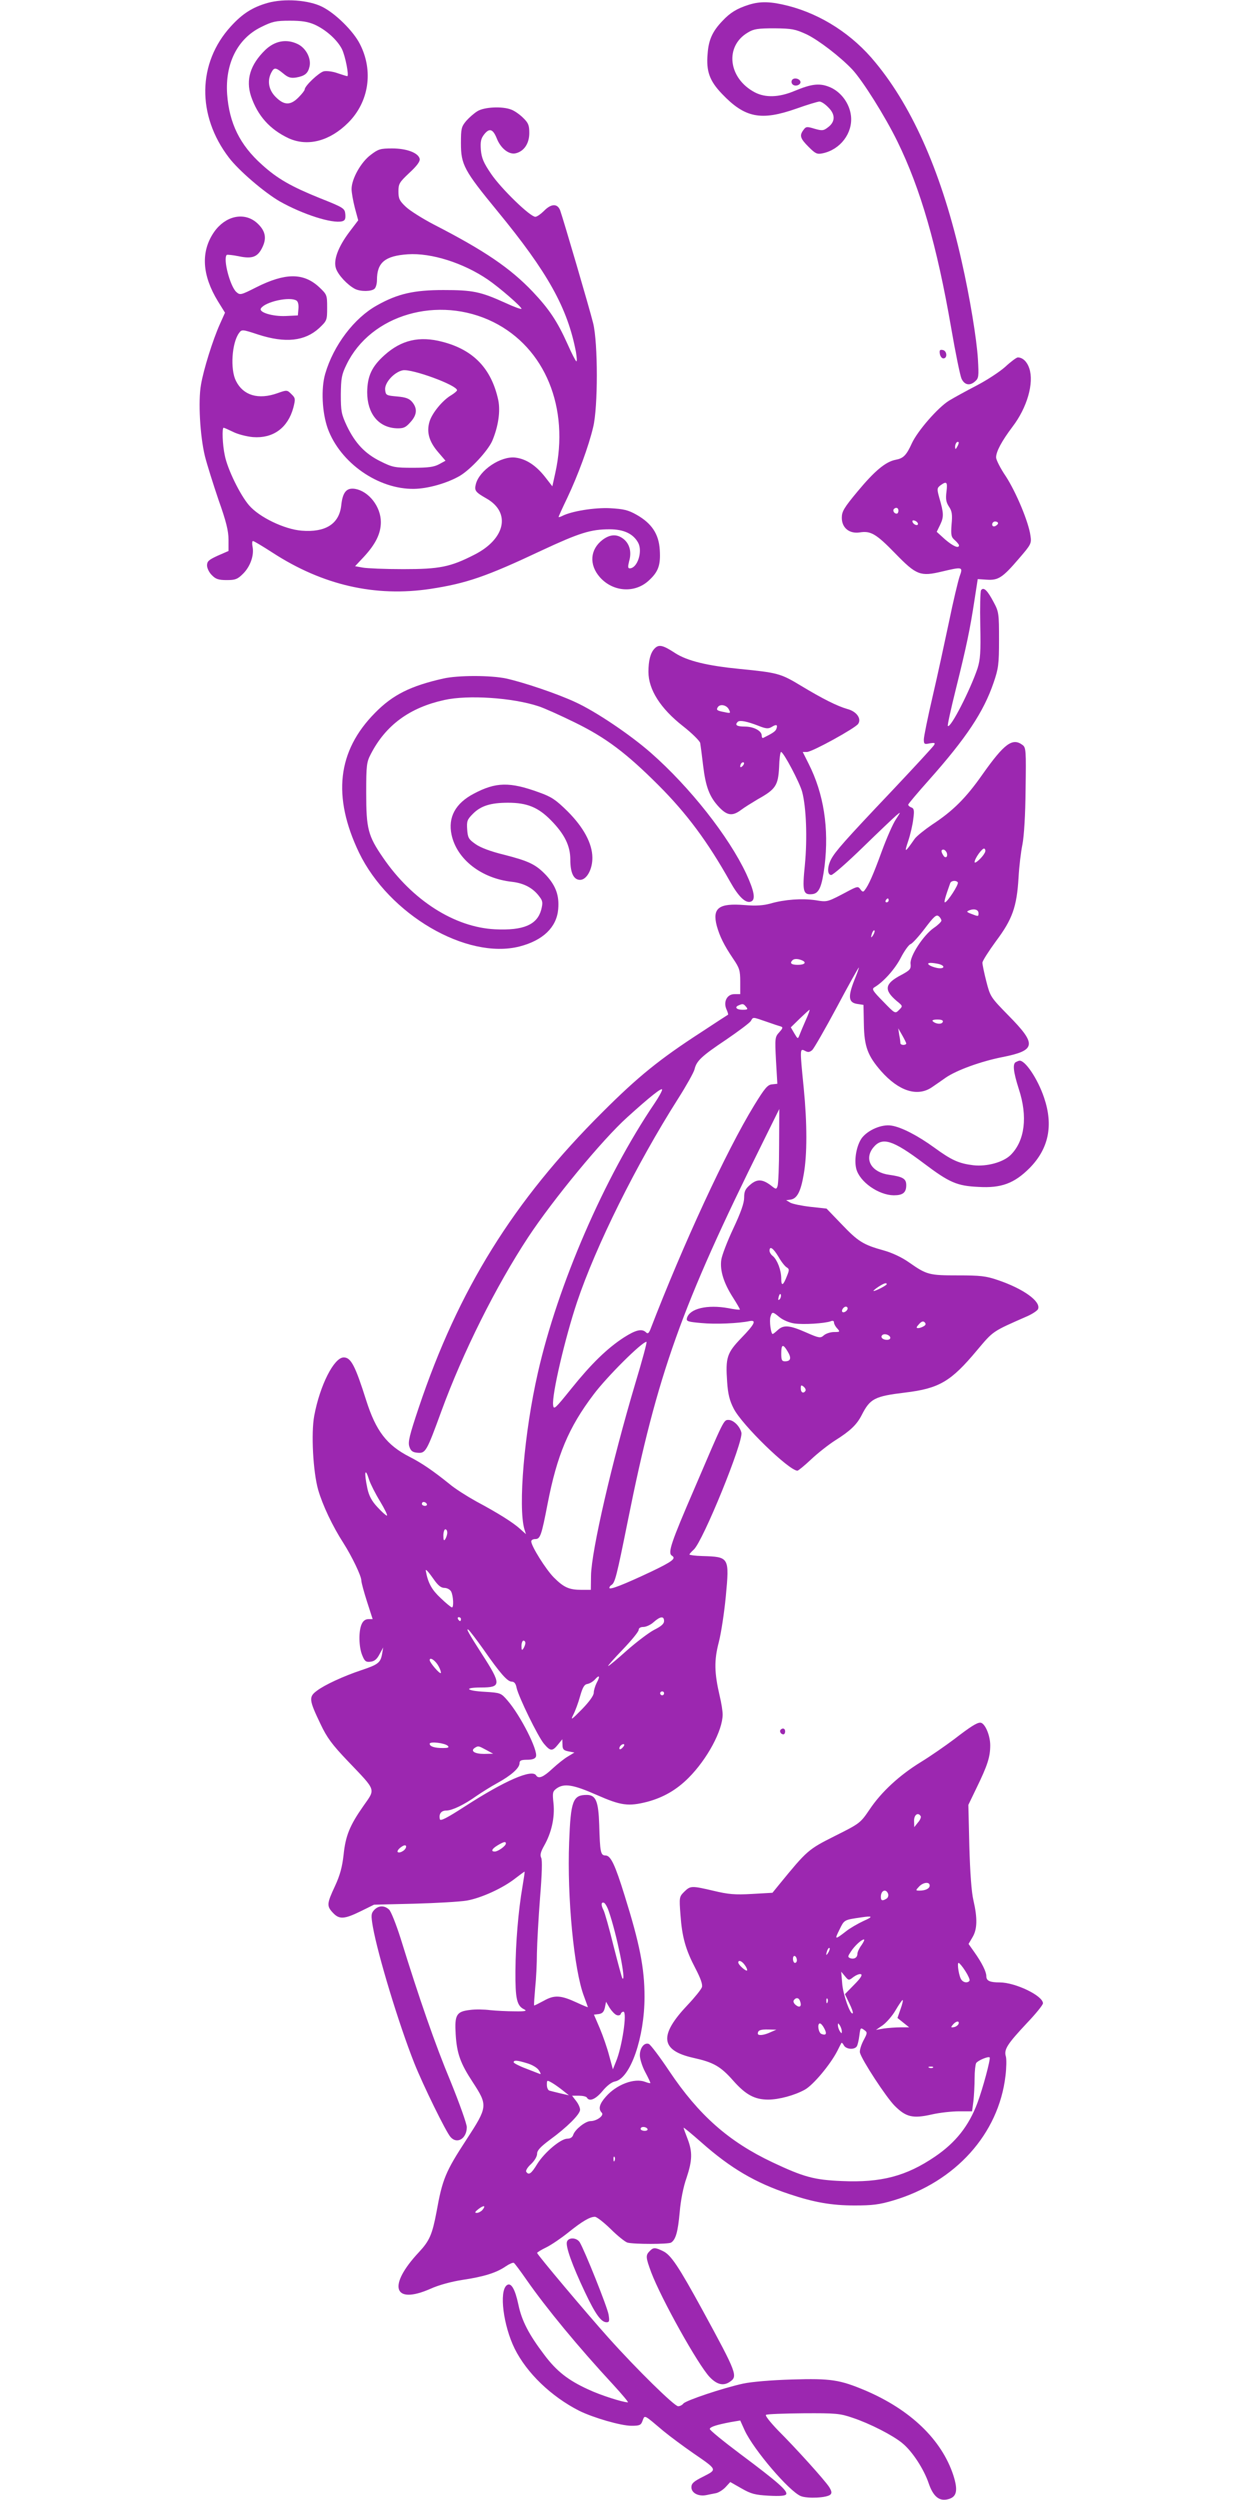 <?xml version="1.0" standalone="no"?>
<!DOCTYPE svg PUBLIC "-//W3C//DTD SVG 20010904//EN"
 "http://www.w3.org/TR/2001/REC-SVG-20010904/DTD/svg10.dtd">
<svg version="1.0" xmlns="http://www.w3.org/2000/svg"
 width="640pt" height="1280pt" viewBox="0 0 640 1280"
 preserveAspectRatio="xMidYMid meet">
<g transform="translate(0,1280) scale(0.1,-0.1)"
fill="#9c27b0" stroke="none">
<path d="M1370 12785 c-77 -22 -129 -55 -188 -120 -171 -187 -175 -456 -10
-672 51 -67 181 -178 260 -224 119 -67 269 -115 320 -102 15 4 18 13 16 37 -3
29 -8 33 -129 81 -149 60 -220 101 -298 172 -113 101 -167 212 -178 360 -11
157 53 285 173 344 58 29 76 33 148 33 61 0 92 -5 127 -20 59 -27 115 -78 139
-124 18 -35 38 -140 28 -140 -3 0 -25 7 -49 15 -24 9 -56 13 -71 10 -25 -6
-98 -75 -98 -93 0 -5 -14 -23 -31 -40 -42 -43 -75 -42 -119 3 -35 36 -43 83
-20 125 14 26 22 25 60 -6 25 -21 38 -25 66 -21 45 8 61 21 69 57 9 42 -19 95
-62 115 -57 27 -116 16 -165 -31 -77 -75 -100 -152 -73 -236 34 -101 97 -171
193 -216 97 -44 210 -15 305 80 106 106 130 265 60 402 -33 66 -125 157 -193
191 -69 35 -194 44 -280 20z"/>
<path d="M3835 12776 c-61 -19 -97 -41 -136 -83 -51 -53 -71 -97 -76 -168 -8
-90 10 -139 73 -205 118 -124 200 -140 382 -76 56 20 109 36 118 36 9 0 29
-13 45 -30 37 -36 36 -74 -2 -102 -23 -18 -30 -18 -69 -7 -39 12 -44 11 -56
-6 -22 -29 -17 -44 26 -87 35 -35 43 -39 72 -33 91 19 155 104 145 192 -7 62
-49 120 -104 145 -54 24 -95 20 -186 -18 -79 -33 -148 -35 -202 -7 -137 72
-156 237 -35 307 29 18 52 21 135 21 90 -1 106 -4 165 -31 62 -30 171 -114
233 -179 54 -58 169 -241 232 -370 118 -241 202 -532 275 -954 22 -128 46
-245 53 -260 15 -32 42 -38 69 -14 19 16 20 26 15 113 -6 103 -42 321 -83 501
-98 439 -247 783 -441 1018 -117 144 -277 247 -447 291 -90 23 -143 24 -201 6z"/>
<path d="M4055 12390 c-4 -7 -3 -16 3 -22 14 -14 45 -2 40 15 -6 16 -34 21
-43 7z"/>
<path d="M2445 12231 c-17 -10 -43 -33 -58 -50 -25 -30 -27 -40 -27 -115 0
-109 16 -139 186 -346 259 -315 360 -497 403 -723 4 -26 6 -47 2 -47 -3 0 -24
40 -45 88 -53 118 -95 180 -178 268 -115 121 -247 211 -508 345 -57 30 -121
70 -142 90 -33 31 -38 42 -38 79 0 39 5 47 56 95 38 35 55 58 53 71 -6 31 -66
54 -141 54 -60 0 -71 -3 -110 -33 -50 -37 -98 -123 -98 -175 0 -18 8 -62 17
-97 l17 -63 -44 -58 c-59 -78 -84 -146 -70 -188 11 -34 59 -85 97 -105 29 -15
86 -14 101 1 7 7 12 26 12 44 0 90 41 124 158 132 120 8 284 -44 409 -129 60
-41 173 -139 173 -150 0 -4 -37 9 -82 30 -128 58 -167 66 -318 66 -151 0 -234
-19 -339 -78 -118 -65 -224 -206 -266 -351 -22 -76 -16 -198 13 -280 64 -176
259 -312 442 -309 71 1 170 29 235 67 55 33 142 127 165 178 31 73 43 152 31
210 -35 161 -127 257 -286 298 -118 31 -210 9 -296 -68 -66 -59 -88 -108 -89
-190 0 -110 58 -181 151 -185 35 -1 46 4 70 31 34 37 37 70 10 103 -15 18 -32
25 -77 29 -56 5 -59 6 -62 34 -4 36 46 91 90 100 46 9 278 -76 278 -102 0 -4
-13 -15 -29 -25 -45 -26 -99 -92 -112 -136 -16 -54 -2 -103 46 -158 l36 -42
-33 -18 c-26 -14 -56 -18 -133 -18 -93 0 -105 2 -167 33 -79 39 -129 92 -172
181 -28 60 -31 75 -31 161 1 83 4 102 29 153 124 257 471 357 752 218 265
-132 391 -439 317 -773 l-15 -68 -38 49 c-46 58 -96 91 -150 98 -75 10 -187
-65 -204 -137 -8 -32 -2 -40 56 -73 125 -72 95 -207 -63 -287 -123 -63 -178
-74 -364 -74 -93 0 -187 4 -208 8 l-39 7 45 48 c60 65 87 119 87 178 0 79 -62
158 -132 170 -44 7 -64 -17 -71 -86 -11 -94 -81 -138 -203 -128 -88 7 -217 69
-269 130 -45 52 -110 184 -124 255 -12 55 -15 142 -6 142 3 0 25 -10 48 -21
23 -12 69 -24 102 -27 103 -8 179 47 207 151 11 44 11 49 -10 69 -22 22 -23
22 -71 5 -98 -35 -176 -12 -213 63 -30 59 -21 195 16 245 14 19 16 19 98 -8
139 -45 239 -34 312 33 40 38 41 40 41 105 0 65 -1 67 -41 105 -80 74 -173 74
-322 -1 -79 -40 -83 -41 -102 -24 -32 29 -69 170 -49 190 3 2 31 -1 61 -7 70
-15 98 -4 122 47 23 48 14 86 -30 125 -65 56 -160 35 -218 -48 -69 -100 -62
-221 20 -355 l36 -58 -26 -58 c-36 -80 -84 -233 -97 -311 -15 -84 -5 -261 20
-365 11 -44 43 -145 70 -225 39 -109 51 -159 51 -203 l0 -58 -55 -24 c-46 -21
-55 -29 -55 -50 0 -14 11 -37 25 -50 19 -20 34 -25 76 -25 44 0 55 4 84 33 37
37 57 95 48 138 -3 16 -2 29 2 29 5 0 50 -27 101 -60 256 -166 525 -228 809
-185 182 28 283 62 567 196 195 91 253 109 349 109 73 0 122 -23 147 -70 23
-45 -5 -130 -44 -130 -9 0 -10 8 -3 36 14 47 3 89 -28 114 -34 27 -69 25 -108
-4 -64 -49 -70 -127 -14 -191 66 -75 177 -84 249 -19 51 46 63 80 58 159 -5
81 -41 135 -118 179 -44 25 -67 30 -136 34 -79 4 -198 -15 -246 -40 -10 -5
-18 -7 -18 -5 0 3 20 47 45 99 54 114 109 263 132 361 25 101 25 430 0 532
-19 77 -153 533 -169 578 -14 36 -46 35 -83 -3 -16 -16 -36 -30 -44 -30 -27 0
-175 144 -226 219 -39 57 -49 81 -53 123 -3 43 0 58 17 80 27 34 45 28 65 -22
20 -50 62 -83 96 -75 43 10 70 50 70 104 0 40 -5 52 -32 78 -18 18 -46 37 -61
42 -46 18 -138 13 -172 -8z m-927 -970 c8 -5 12 -22 10 -42 l-3 -34 -62 -3
c-67 -3 -140 19 -127 39 21 34 148 62 182 40z"/>
<path d="M4812 10988 c2 -12 10 -23 18 -23 22 0 19 39 -3 43 -15 3 -18 -1 -15
-20z"/>
<path d="M5147 10922 c-29 -26 -95 -69 -147 -96 -52 -27 -116 -62 -142 -78
-57 -36 -159 -153 -189 -217 -28 -62 -44 -78 -83 -85 -52 -10 -108 -57 -196
-163 -69 -83 -80 -102 -80 -134 0 -52 39 -83 92 -75 56 9 84 -7 182 -108 108
-111 128 -119 240 -92 106 25 107 24 89 -26 -8 -24 -33 -128 -54 -231 -22
-104 -59 -276 -84 -383 -25 -107 -45 -206 -45 -220 0 -24 3 -26 30 -20 25 4
29 3 23 -8 -4 -8 -103 -115 -219 -238 -240 -253 -288 -308 -309 -348 -20 -39
-20 -80 1 -80 9 0 82 64 163 143 80 78 157 151 170 162 24 20 24 20 -2 -20
-15 -22 -47 -95 -72 -163 -44 -121 -68 -175 -88 -200 -7 -10 -12 -9 -22 5 -11
15 -15 15 -54 -5 -119 -63 -112 -61 -176 -51 -68 10 -157 4 -230 -17 -36 -10
-73 -13 -132 -8 -133 11 -167 -15 -143 -107 15 -53 36 -97 84 -168 32 -47 36
-60 36 -117 l0 -64 -30 0 c-38 0 -58 -40 -40 -79 6 -13 9 -25 8 -26 -2 -1 -64
-41 -138 -90 -213 -138 -323 -227 -506 -410 -455 -453 -737 -907 -940 -1512
-48 -143 -56 -177 -48 -200 7 -22 17 -29 41 -31 42 -4 47 5 123 213 110 301
279 639 444 890 128 194 381 501 508 615 117 106 178 154 178 141 0 -7 -17
-38 -38 -69 -258 -381 -496 -930 -598 -1380 -70 -306 -102 -688 -69 -802 l8
-25 -29 26 c-36 33 -112 81 -226 142 -47 26 -110 66 -138 90 -82 66 -140 106
-203 138 -117 60 -172 132 -222 289 -56 177 -78 220 -115 220 -50 0 -122 -143
-151 -298 -17 -90 -6 -288 20 -380 23 -79 73 -185 129 -272 44 -69 92 -169 92
-192 0 -10 13 -58 29 -108 l29 -90 -22 0 c-15 0 -27 -9 -34 -25 -17 -36 -15
-119 3 -161 12 -30 19 -35 42 -32 20 2 33 13 46 38 l19 35 -6 -35 c-8 -43 -21
-53 -105 -81 -93 -31 -190 -76 -229 -106 -42 -31 -40 -47 19 -170 33 -70 59
-105 140 -190 148 -155 142 -140 80 -229 -71 -101 -92 -154 -102 -252 -7 -61
-18 -103 -44 -159 -42 -90 -43 -102 -10 -137 32 -34 57 -33 141 8 l69 34 205
5 c113 3 234 10 270 16 74 13 186 64 250 115 25 19 45 34 46 33 1 -1 -4 -36
-11 -77 -21 -122 -35 -287 -36 -431 -1 -143 7 -179 45 -197 16 -8 6 -11 -49
-10 -38 0 -95 3 -125 6 -30 4 -77 5 -104 1 -69 -8 -79 -25 -73 -124 6 -99 24
-149 87 -245 78 -120 78 -126 -32 -295 -107 -164 -123 -202 -153 -370 -22
-116 -36 -148 -90 -206 -162 -173 -131 -271 58 -188 44 20 108 37 165 46 108
16 173 36 221 69 19 13 38 21 42 18 4 -2 33 -41 65 -87 101 -145 266 -345 443
-536 46 -50 80 -91 76 -91 -26 0 -142 37 -203 66 -103 47 -162 93 -225 177
-79 104 -116 175 -133 258 -17 80 -38 116 -60 98 -39 -32 -17 -206 41 -324 62
-125 187 -245 330 -318 73 -36 214 -77 268 -77 42 0 49 3 57 26 12 30 4 34
107 -53 34 -28 103 -79 152 -113 125 -86 124 -83 52 -120 -50 -25 -61 -35 -61
-55 0 -29 36 -48 76 -40 13 3 36 7 50 10 14 3 36 17 49 31 l24 26 58 -33 c49
-28 69 -33 139 -37 56 -3 84 -1 89 7 10 17 -44 64 -234 206 -88 66 -159 124
-157 129 3 11 35 21 108 35 l48 8 23 -51 c46 -99 227 -311 287 -336 35 -14
135 -9 152 8 8 8 6 18 -7 39 -23 35 -165 193 -262 290 -41 43 -67 76 -61 79 6
4 92 7 192 8 166 1 187 -1 251 -23 88 -29 209 -91 256 -131 49 -40 109 -131
134 -205 23 -67 54 -93 99 -81 45 11 52 45 27 123 -60 182 -219 335 -451 434
-131 55 -176 62 -375 56 -105 -3 -209 -12 -250 -21 -105 -23 -292 -86 -306
-102 -6 -8 -18 -14 -27 -14 -19 0 -211 188 -356 350 -113 126 -366 427 -366
435 0 3 21 16 48 29 26 13 76 47 112 76 71 57 110 80 136 80 9 0 45 -28 80
-62 35 -35 74 -66 86 -70 32 -9 211 -9 224 0 24 15 35 56 44 155 5 61 19 132
35 176 30 90 31 134 5 201 -11 28 -20 53 -20 56 0 3 41 -31 91 -75 149 -132
276 -207 451 -265 125 -42 216 -58 333 -58 91 0 126 4 200 26 317 95 538 340
573 637 5 41 6 86 2 100 -11 36 8 64 108 171 45 47 82 93 82 101 0 39 -142
107 -221 107 -51 0 -69 8 -69 32 0 23 -23 69 -62 124 l-29 41 20 34 c25 41 26
98 5 189 -10 42 -17 139 -21 277 l-5 212 41 85 c57 117 71 160 71 220 0 52
-28 116 -51 116 -18 0 -51 -21 -134 -85 -44 -33 -120 -86 -169 -116 -111 -68
-204 -154 -264 -244 -47 -69 -49 -71 -177 -135 -137 -69 -142 -73 -285 -248
l-35 -43 -105 -6 c-87 -5 -121 -2 -196 16 -115 27 -119 26 -151 -5 -25 -25
-26 -28 -19 -118 8 -113 26 -178 77 -275 26 -50 37 -81 33 -95 -4 -12 -37 -53
-73 -91 -148 -156 -140 -233 28 -271 104 -23 140 -43 206 -118 63 -71 109 -96
178 -96 55 0 136 22 188 51 43 24 130 128 166 198 10 20 19 38 21 41 2 3 8 -3
13 -13 12 -20 54 -23 66 -4 4 6 10 31 13 55 5 40 6 42 24 29 18 -13 18 -15 -4
-56 -12 -24 -20 -51 -17 -61 10 -38 134 -228 178 -272 58 -58 93 -66 190 -44
39 9 102 16 139 16 l67 0 7 53 c3 28 6 81 6 117 0 36 4 70 8 77 8 13 62 36 69
29 6 -6 -35 -160 -63 -234 -44 -117 -111 -202 -217 -274 -147 -100 -276 -134
-477 -125 -141 6 -194 20 -355 96 -224 106 -377 241 -529 468 -48 72 -95 134
-104 138 -23 9 -46 -20 -46 -58 0 -18 12 -57 27 -85 15 -28 27 -54 27 -57 0
-2 -12 0 -27 6 -55 21 -147 -14 -201 -76 -33 -37 -40 -63 -21 -82 14 -14 -26
-43 -57 -43 -27 0 -80 -43 -89 -70 -4 -13 -15 -20 -30 -20 -34 0 -117 -70
-154 -129 -31 -51 -44 -60 -57 -40 -3 6 8 24 25 39 18 17 31 39 31 53 0 17 17
35 65 71 88 64 155 131 155 154 0 11 -9 31 -21 46 l-20 26 35 0 c19 0 38 -4
41 -10 13 -22 45 -8 80 34 22 27 47 46 64 49 79 16 151 225 151 434 0 146 -25
272 -102 518 -49 158 -71 205 -98 205 -25 0 -28 17 -32 157 -4 121 -17 153
-64 153 -71 0 -82 -30 -90 -242 -11 -283 25 -656 76 -789 11 -30 20 -55 20
-56 0 -1 -25 9 -55 23 -84 39 -116 41 -171 10 -26 -14 -48 -25 -49 -24 -2 2 1
41 5 88 5 47 9 128 9 180 1 52 8 180 16 283 10 122 12 194 6 205 -7 14 -3 30
15 62 38 67 55 144 48 216 -6 56 -5 62 17 78 38 26 84 19 204 -34 125 -55 162
-60 260 -35 81 22 148 60 210 122 96 96 175 243 175 325 0 18 -7 61 -15 94
-28 120 -29 183 -5 275 12 46 28 151 36 234 19 202 18 204 -119 208 -37 1 -67
5 -67 8 0 3 10 14 22 25 47 42 255 553 244 599 -8 33 -41 65 -66 65 -25 0 -23
3 -174 -350 -121 -280 -138 -331 -116 -345 23 -14 4 -29 -102 -80 -144 -68
-218 -97 -218 -85 0 5 5 12 11 15 18 12 26 43 84 331 150 749 275 1098 689
1932 l86 174 -1 -189 c0 -103 -4 -196 -8 -206 -6 -17 -8 -17 -32 2 -44 34 -72
36 -107 6 -26 -22 -32 -34 -32 -67 0 -28 -17 -76 -56 -159 -31 -66 -58 -137
-61 -159 -8 -55 13 -120 59 -192 21 -33 38 -62 36 -63 -2 -2 -28 1 -58 7 -109
20 -200 -2 -213 -51 -4 -16 5 -19 74 -25 71 -7 190 -2 247 10 37 7 26 -16 -42
-86 -74 -77 -82 -100 -73 -226 4 -62 13 -96 33 -135 41 -83 284 -319 327 -319
4 0 36 26 70 58 35 33 90 76 123 97 78 49 111 81 136 130 43 84 65 96 222 115
175 21 235 57 367 215 87 103 77 96 261 177 26 12 50 28 53 36 15 39 -76 104
-206 148 -61 21 -90 24 -204 24 -148 0 -160 3 -250 66 -38 27 -88 50 -131 62
-105 29 -131 46 -215 134 l-77 80 -82 9 c-45 5 -92 15 -103 21 l-22 13 23 3
c33 5 52 41 67 129 18 100 18 260 0 443 -20 201 -20 203 6 190 16 -9 24 -8 38
4 9 9 66 108 126 220 60 113 111 204 112 202 2 -1 -9 -31 -23 -65 -33 -84 -30
-114 14 -121 l33 -5 2 -100 c2 -114 20 -161 88 -239 91 -103 186 -133 260 -83
19 13 51 35 72 50 56 38 179 83 291 105 171 34 175 65 30 212 -92 94 -94 97
-114 175 -11 43 -20 86 -20 96 0 9 32 59 70 111 83 111 106 174 115 325 3 56
12 132 20 170 8 42 15 150 16 282 3 200 2 214 -16 227 -51 38 -93 7 -204 -150
-86 -123 -153 -189 -260 -259 -38 -26 -78 -58 -88 -72 -51 -73 -54 -74 -33
-11 11 33 23 84 26 113 6 43 4 54 -10 59 -9 3 -16 10 -16 14 0 4 48 61 106
126 192 216 280 349 331 498 25 73 28 94 28 221 0 132 -1 143 -27 191 -32 61
-52 81 -65 62 -4 -7 -6 -88 -4 -180 3 -138 0 -175 -14 -220 -37 -110 -138
-308 -152 -295 -3 3 16 88 41 189 55 221 73 309 95 453 l17 110 46 -3 c59 -4
81 10 164 107 63 73 66 78 60 118 -9 69 -73 222 -126 304 -28 41 -50 85 -50
97 0 30 29 84 84 157 75 98 111 224 86 299 -11 34 -34 56 -59 56 -6 0 -35 -21
-64 -48z m-246 -409 c-8 -15 -10 -15 -11 -2 0 17 10 32 18 25 2 -3 -1 -13 -7
-23z m-55 -230 c-5 -38 -2 -54 12 -76 16 -23 19 -41 14 -92 -4 -55 -2 -65 17
-81 11 -10 21 -22 21 -26 0 -18 -30 -5 -71 30 l-43 39 18 37 c19 40 18 59 -5
138 -12 44 -12 49 6 63 32 23 37 18 31 -32z m-246 -98 c0 -8 -4 -15 -9 -15
-13 0 -22 16 -14 24 11 11 23 6 23 -9z m100 -67 c0 -13 -23 -5 -28 10 -2 7 2
10 12 6 9 -3 16 -11 16 -16z m410 3 c0 -5 -7 -11 -15 -15 -9 -3 -15 0 -15 9 0
8 7 15 15 15 8 0 15 -4 15 -9z m-69 -1689 c-12 -23 -51 -58 -51 -46 0 19 41
75 50 69 6 -4 7 -13 1 -23z m-194 3 c8 -22 -6 -33 -17 -15 -13 20 -12 30 0 30
6 0 13 -7 17 -15z m57 -153 c6 -10 -54 -102 -66 -102 -6 0 2 28 27 98 5 14 31
16 39 4z m-354 -92 c0 -5 -5 -10 -11 -10 -5 0 -7 5 -4 10 3 6 8 10 11 10 2 0
4 -4 4 -10z m460 -66 c0 -17 -1 -17 -37 -3 -26 10 -26 12 -8 19 25 9 45 2 45
-16z m-190 -38 c-1 -6 -18 -23 -39 -37 -53 -37 -123 -144 -119 -183 3 -27 -2
-33 -46 -57 -87 -45 -92 -77 -25 -134 32 -26 32 -26 12 -46 -20 -20 -20 -20
-81 43 -53 54 -60 64 -45 73 47 28 105 93 135 151 18 35 41 67 50 70 9 3 42
39 73 80 46 61 59 73 71 63 8 -6 14 -17 14 -23z m-349 -73 c-12 -20 -14 -14
-5 12 4 9 9 14 11 11 3 -2 0 -13 -6 -23z m-367 -129 c28 -11 17 -24 -19 -24
-33 0 -43 8 -28 23 8 9 27 9 47 1z m704 -20 c35 -10 26 -27 -10 -20 -39 8 -62
26 -32 26 10 0 29 -3 42 -6z m-988 -219 c11 -13 8 -15 -19 -15 -31 0 -42 14
-18 23 20 9 24 8 37 -8z m306 -67 c-13 -29 -27 -63 -32 -76 -9 -23 -9 -23 -27
7 l-18 31 46 45 c26 25 48 45 50 45 2 0 -6 -24 -19 -52z m-202 -9 c34 -12 67
-23 75 -25 11 -4 8 -10 -9 -29 -22 -24 -23 -29 -17 -144 l7 -120 -28 -3 c-22
-2 -37 -20 -91 -108 -143 -234 -363 -710 -532 -1149 -8 -18 -13 -21 -21 -13
-21 21 -53 13 -114 -26 -86 -56 -167 -135 -269 -262 -83 -103 -90 -110 -93
-84 -7 53 61 343 122 526 97 289 304 706 518 1043 42 66 80 134 84 150 10 43
35 67 162 152 63 43 119 85 126 95 13 22 7 22 80 -3z m903 -1 c-4 -14 -36 -12
-51 3 -6 5 3 9 23 9 22 0 31 -4 28 -12z m-187 -110 c0 -5 -7 -8 -15 -8 -8 0
-15 4 -15 9 0 5 -2 24 -6 42 l-5 34 20 -35 c11 -19 20 -38 21 -42z m-654
-1093 c14 -25 33 -49 42 -54 13 -8 14 -13 2 -42 -20 -52 -30 -57 -30 -16 0 44
-20 96 -43 116 -10 7 -17 20 -17 27 0 27 19 14 46 -31z m554 -140 c0 -6 -56
-35 -67 -35 -4 0 6 9 22 20 29 19 45 25 45 15z m-548 -77 c-8 -8 -9 -4 -5 13
4 13 8 18 11 10 2 -7 -1 -18 -6 -23z m348 -47 c0 -12 -20 -25 -27 -18 -7 7 6
27 18 27 5 0 9 -4 9 -9z m-349 -45 c17 -14 49 -28 75 -32 48 -7 156 0 187 11
11 5 17 2 17 -6 0 -7 7 -21 17 -31 15 -17 14 -18 -17 -18 -18 0 -42 -8 -52
-17 -17 -15 -23 -15 -91 15 -84 37 -115 40 -145 12 -12 -11 -23 -20 -26 -20
-9 0 -18 68 -11 89 8 26 11 26 46 -3z m739 -46 c-8 -5 -21 -10 -29 -10 -11 0
-10 5 4 20 13 15 22 17 29 10 8 -8 6 -14 -4 -20z m-172 -57 c2 -8 -5 -13 -17
-13 -21 0 -35 13 -24 24 10 10 36 3 41 -11z m-1305 -235 c-119 -400 -225 -858
-227 -985 l-1 -73 -47 0 c-64 0 -91 12 -142 63 -41 41 -116 161 -116 185 0 7
9 12 20 12 26 0 32 16 64 182 48 247 107 389 235 558 68 91 248 270 271 270 4
0 -22 -96 -57 -212z m780 162 c20 -33 16 -50 -14 -50 -16 0 -19 7 -19 40 0 48
9 51 33 10z m91 -201 c-10 -16 -24 -9 -24 12 0 18 2 19 15 9 8 -7 12 -16 9
-21z m-2234 -456 c7 -21 32 -71 56 -110 24 -40 40 -73 35 -73 -5 0 -27 20 -49
44 -29 31 -43 58 -51 95 -18 85 -12 112 9 44z m295 -123 c3 -5 -1 -10 -9 -10
-9 0 -16 5 -16 10 0 6 4 10 9 10 6 0 13 -4 16 -10z m105 -147 c0 -10 -5 -25
-10 -33 -7 -11 -10 -7 -10 18 0 17 5 32 10 32 6 0 10 -8 10 -17z m-70 -238
c22 -32 38 -45 55 -45 14 0 29 -8 35 -19 11 -22 14 -81 4 -81 -4 0 -30 21 -58
48 -45 42 -65 77 -76 140 -2 12 14 -6 40 -43z m140 -205 c0 -5 -2 -10 -4 -10
-3 0 -8 5 -11 10 -3 6 -1 10 4 10 6 0 11 -4 11 -10z m1040 -10 c0 -14 -15 -27
-51 -45 -27 -14 -90 -62 -139 -105 -49 -44 -92 -80 -96 -80 -4 0 30 38 75 85
44 46 81 91 81 100 0 9 9 15 24 15 14 0 38 11 53 25 34 30 53 32 53 5z m-924
-146 c85 -122 122 -164 144 -164 13 0 21 -10 25 -32 11 -48 109 -249 140 -286
33 -39 43 -40 72 -4 l22 27 1 -28 c0 -23 5 -29 30 -34 l31 -6 -33 -20 c-18
-10 -54 -39 -80 -63 -47 -44 -71 -53 -83 -34 -21 34 -161 -27 -365 -159 -93
-60 -126 -77 -128 -65 -6 27 7 44 33 44 30 0 92 30 155 75 25 17 72 47 105 65
73 40 115 78 115 102 0 14 8 18 39 18 26 0 41 5 45 16 12 31 -79 211 -146 288
-33 38 -35 39 -116 44 -96 5 -110 22 -19 22 104 0 105 16 4 172 -66 103 -83
133 -69 124 6 -4 41 -50 78 -102z m214 34 c0 -7 -5 -20 -10 -28 -8 -12 -10 -9
-10 13 0 15 5 27 10 27 6 0 10 -6 10 -12z m-444 -120 c9 -16 13 -32 11 -34 -6
-6 -57 54 -57 66 0 19 31 -3 46 -32z m809 -84 c-8 -16 -15 -39 -15 -51 0 -14
-23 -46 -61 -85 -53 -54 -59 -58 -44 -28 10 19 26 62 35 95 13 46 22 61 37 63
12 2 29 12 39 23 23 26 28 18 9 -17z m345 -54 c0 -5 -4 -10 -10 -10 -5 0 -10
5 -10 10 0 6 5 10 10 10 6 0 10 -4 10 -10z m-1107 -269 c8 -8 1 -11 -25 -11
-43 0 -68 8 -68 22 0 13 78 4 93 -11z m897 -6 c-7 -9 -15 -13 -17 -11 -7 7 7
26 19 26 6 0 6 -6 -2 -15z m-700 -15 l35 -19 -47 -1 c-48 0 -71 15 -47 31 18
11 18 11 59 -11z m2224 -339 c3 -5 -3 -20 -14 -32 l-19 -24 -1 33 c0 31 21 45
34 23z m-2124 -140 c0 -12 -40 -41 -57 -41 -21 0 -15 14 15 32 32 19 42 21 42
9z m-525 -37 c-10 -7 -22 -11 -28 -7 -5 3 1 14 14 24 16 12 25 14 28 7 2 -6
-4 -17 -14 -24z m2695 -178 c0 -15 -21 -26 -52 -26 -20 0 -21 1 -3 20 21 23
55 27 55 6z m-213 -42 c3 -9 0 -20 -8 -25 -21 -13 -29 -11 -29 9 0 33 26 44
37 16z m-1430 -90 c40 -114 91 -363 70 -344 -3 3 -23 78 -46 168 -22 90 -45
171 -51 182 -13 25 -13 43 2 38 6 -2 18 -22 25 -44z m1305 -49 c-30 -14 -70
-37 -90 -53 -58 -45 -60 -44 -34 8 25 51 22 50 112 63 59 9 62 4 12 -18z m-11
-124 c-12 -16 -21 -36 -21 -44 0 -20 -17 -30 -37 -23 -13 6 -13 9 3 33 19 30
54 62 67 63 5 0 -1 -13 -12 -29z m-170 -38 c-12 -20 -14 -14 -5 12 4 9 9 14
11 11 3 -2 0 -13 -6 -23z m-161 -39 c0 -8 -4 -14 -10 -14 -5 0 -10 9 -10 21 0
11 5 17 10 14 6 -3 10 -13 10 -21z m-266 -26 c9 -12 13 -24 11 -27 -6 -5 -45
29 -45 41 0 15 19 8 34 -14z m1128 -29 c15 -23 25 -46 22 -50 -8 -13 -30 -11
-41 4 -13 15 -24 87 -15 87 4 0 20 -19 34 -41z m-572 -31 c14 10 31 17 38 14
9 -3 -2 -21 -34 -53 l-48 -49 22 -46 c13 -26 21 -49 18 -52 -12 -11 -50 96
-54 153 l-5 60 19 -23 c19 -23 20 -23 44 -4z m-274 -123 c10 -26 0 -37 -20
-22 -11 8 -16 19 -12 25 10 16 26 15 32 -3z m141 -7 c-3 -8 -6 -5 -6 6 -1 11
2 17 5 13 3 -3 4 -12 1 -19z m374 -34 l-16 -46 30 -24 30 -24 -45 0 c-25 0
-63 -3 -85 -6 l-40 -7 35 24 c19 14 49 48 65 76 17 29 33 52 36 53 4 0 -1 -21
-10 -46z m-1454 -31 c9 -4 19 -1 21 5 2 7 8 12 14 12 20 0 -7 -181 -38 -255
l-16 -40 -19 70 c-10 39 -32 102 -48 140 l-30 70 25 3 c18 3 26 11 31 33 l6
30 18 -31 c11 -17 27 -34 36 -37z m1751 -45 c-3 -7 -13 -15 -24 -17 -16 -3
-17 -1 -5 13 16 19 34 21 29 4z m-688 -23 c15 -28 10 -38 -14 -29 -16 6 -23
54 -8 54 5 0 15 -11 22 -25z m90 -15 c0 -13 -1 -13 -10 0 -5 8 -10 22 -10 30
0 13 1 13 10 0 5 -8 10 -22 10 -30z m-365 -5 c-34 -16 -65 -19 -65 -7 0 17 14
22 54 21 l41 -1 -30 -13z m-1246 -159 c25 -7 52 -23 60 -36 9 -13 11 -21 6
-19 -6 2 -38 15 -72 28 -35 13 -63 28 -63 32 0 12 17 11 69 -5z m2078 -22 c-3
-3 -12 -4 -19 -1 -8 3 -5 6 6 6 11 1 17 -2 13 -5z m-1893 -119 l29 -23 -44 10
c-24 6 -50 12 -56 14 -7 2 -13 15 -13 29 0 26 0 26 28 10 15 -9 40 -27 56 -40z
m431 -195 c3 -5 -3 -10 -14 -10 -12 0 -21 5 -21 10 0 6 6 10 14 10 8 0 18 -4
21 -10z m-168 -162 c-3 -8 -6 -5 -6 6 -1 11 2 17 5 13 3 -3 4 -12 1 -19z
m-677 -253 c-7 -8 -20 -15 -29 -15 -12 0 -10 5 9 20 28 21 39 18 20 -5z"/>
<path d="M3351 9479 c-21 -22 -31 -62 -31 -119 0 -91 62 -188 177 -278 46 -36
85 -75 88 -86 2 -12 9 -64 15 -116 13 -108 32 -160 82 -213 41 -43 68 -47 112
-14 17 13 56 37 86 55 92 51 104 71 109 163 1 43 6 79 10 79 13 -1 95 -156
108 -204 21 -79 27 -238 14 -374 -14 -137 -9 -155 38 -150 35 4 49 38 63 145
23 192 -4 369 -82 523 l-30 60 22 0 c26 0 248 122 262 144 18 27 -9 64 -56 76
-52 15 -126 52 -237 119 -104 63 -120 67 -313 86 -165 16 -269 41 -331 81 -64
42 -84 46 -106 23z m380 -310 c11 -21 10 -22 -22 -15 -38 7 -43 11 -34 25 11
18 44 12 56 -10z m152 -85 c40 -16 51 -16 68 -6 24 15 32 12 24 -10 -5 -13
-19 -22 -67 -46 -5 -2 -8 3 -8 12 0 24 -41 46 -87 46 -41 0 -52 8 -36 24 10
10 47 3 106 -20z m-81 -206 c-7 -7 -12 -8 -12 -2 0 14 12 26 19 19 2 -3 -1
-11 -7 -17z"/>
<path d="M2270 9326 c-168 -38 -259 -83 -350 -176 -193 -195 -219 -428 -82
-715 153 -317 551 -550 822 -481 120 31 190 98 198 191 6 70 -12 119 -61 173
-53 56 -88 73 -217 106 -66 16 -120 36 -145 54 -36 25 -40 33 -43 75 -3 43 0
51 30 81 40 40 90 56 179 56 97 0 154 -23 219 -89 70 -71 100 -131 100 -202 0
-68 17 -104 50 -104 34 0 64 55 63 115 -1 72 -45 154 -127 236 -61 60 -82 74
-146 97 -151 55 -221 53 -333 -6 -96 -50 -134 -122 -115 -211 27 -126 153
-224 310 -241 61 -7 108 -32 140 -76 17 -22 18 -31 9 -67 -21 -77 -91 -107
-236 -100 -208 10 -425 149 -574 367 -77 112 -86 148 -86 331 0 143 2 158 24
200 76 147 198 237 376 276 121 27 349 12 482 -32 26 -8 111 -46 188 -84 157
-77 261 -155 426 -320 145 -145 252 -289 367 -494 43 -77 80 -113 107 -102 25
9 17 53 -24 142 -90 192 -289 444 -488 619 -107 94 -284 213 -387 260 -92 43
-264 101 -354 121 -80 17 -246 17 -322 0z"/>
<path d="M5203 7363 c-20 -7 -15 -50 13 -138 47 -142 31 -266 -41 -338 -38
-38 -123 -61 -192 -53 -73 9 -110 25 -199 90 -84 61 -168 105 -220 113 -49 8
-119 -22 -151 -63 -27 -37 -41 -110 -29 -158 17 -67 114 -135 192 -136 47 0
64 14 64 52 0 33 -17 43 -87 53 -90 12 -130 78 -83 138 46 58 99 42 261 -80
130 -98 169 -115 279 -120 116 -7 183 18 261 96 98 99 123 218 75 360 -33 99
-100 197 -128 190 -2 0 -9 -3 -15 -6z"/>
<path d="M3997 3944 c-8 -8 1 -24 14 -24 5 0 9 7 9 15 0 15 -12 20 -23 9z"/>
<path d="M1915 3020 c-15 -17 -16 -26 -6 -85 26 -146 132 -496 212 -698 45
-113 163 -354 186 -379 34 -38 83 -7 83 51 0 17 -38 123 -83 234 -79 189 -161
426 -256 733 -23 72 -49 138 -59 147 -25 23 -55 21 -77 -3z"/>
<path d="M2903 1323 c-9 -22 27 -122 92 -259 54 -114 83 -154 111 -154 14 0
15 7 10 39 -6 38 -123 330 -148 371 -16 24 -56 26 -65 3z"/>
<path d="M3326 1274 c-21 -21 -20 -32 8 -108 52 -137 239 -472 299 -536 37
-39 70 -47 102 -26 44 29 40 41 -137 366 -124 227 -163 285 -203 304 -41 20
-50 20 -69 0z"/>
</g>
</svg>

